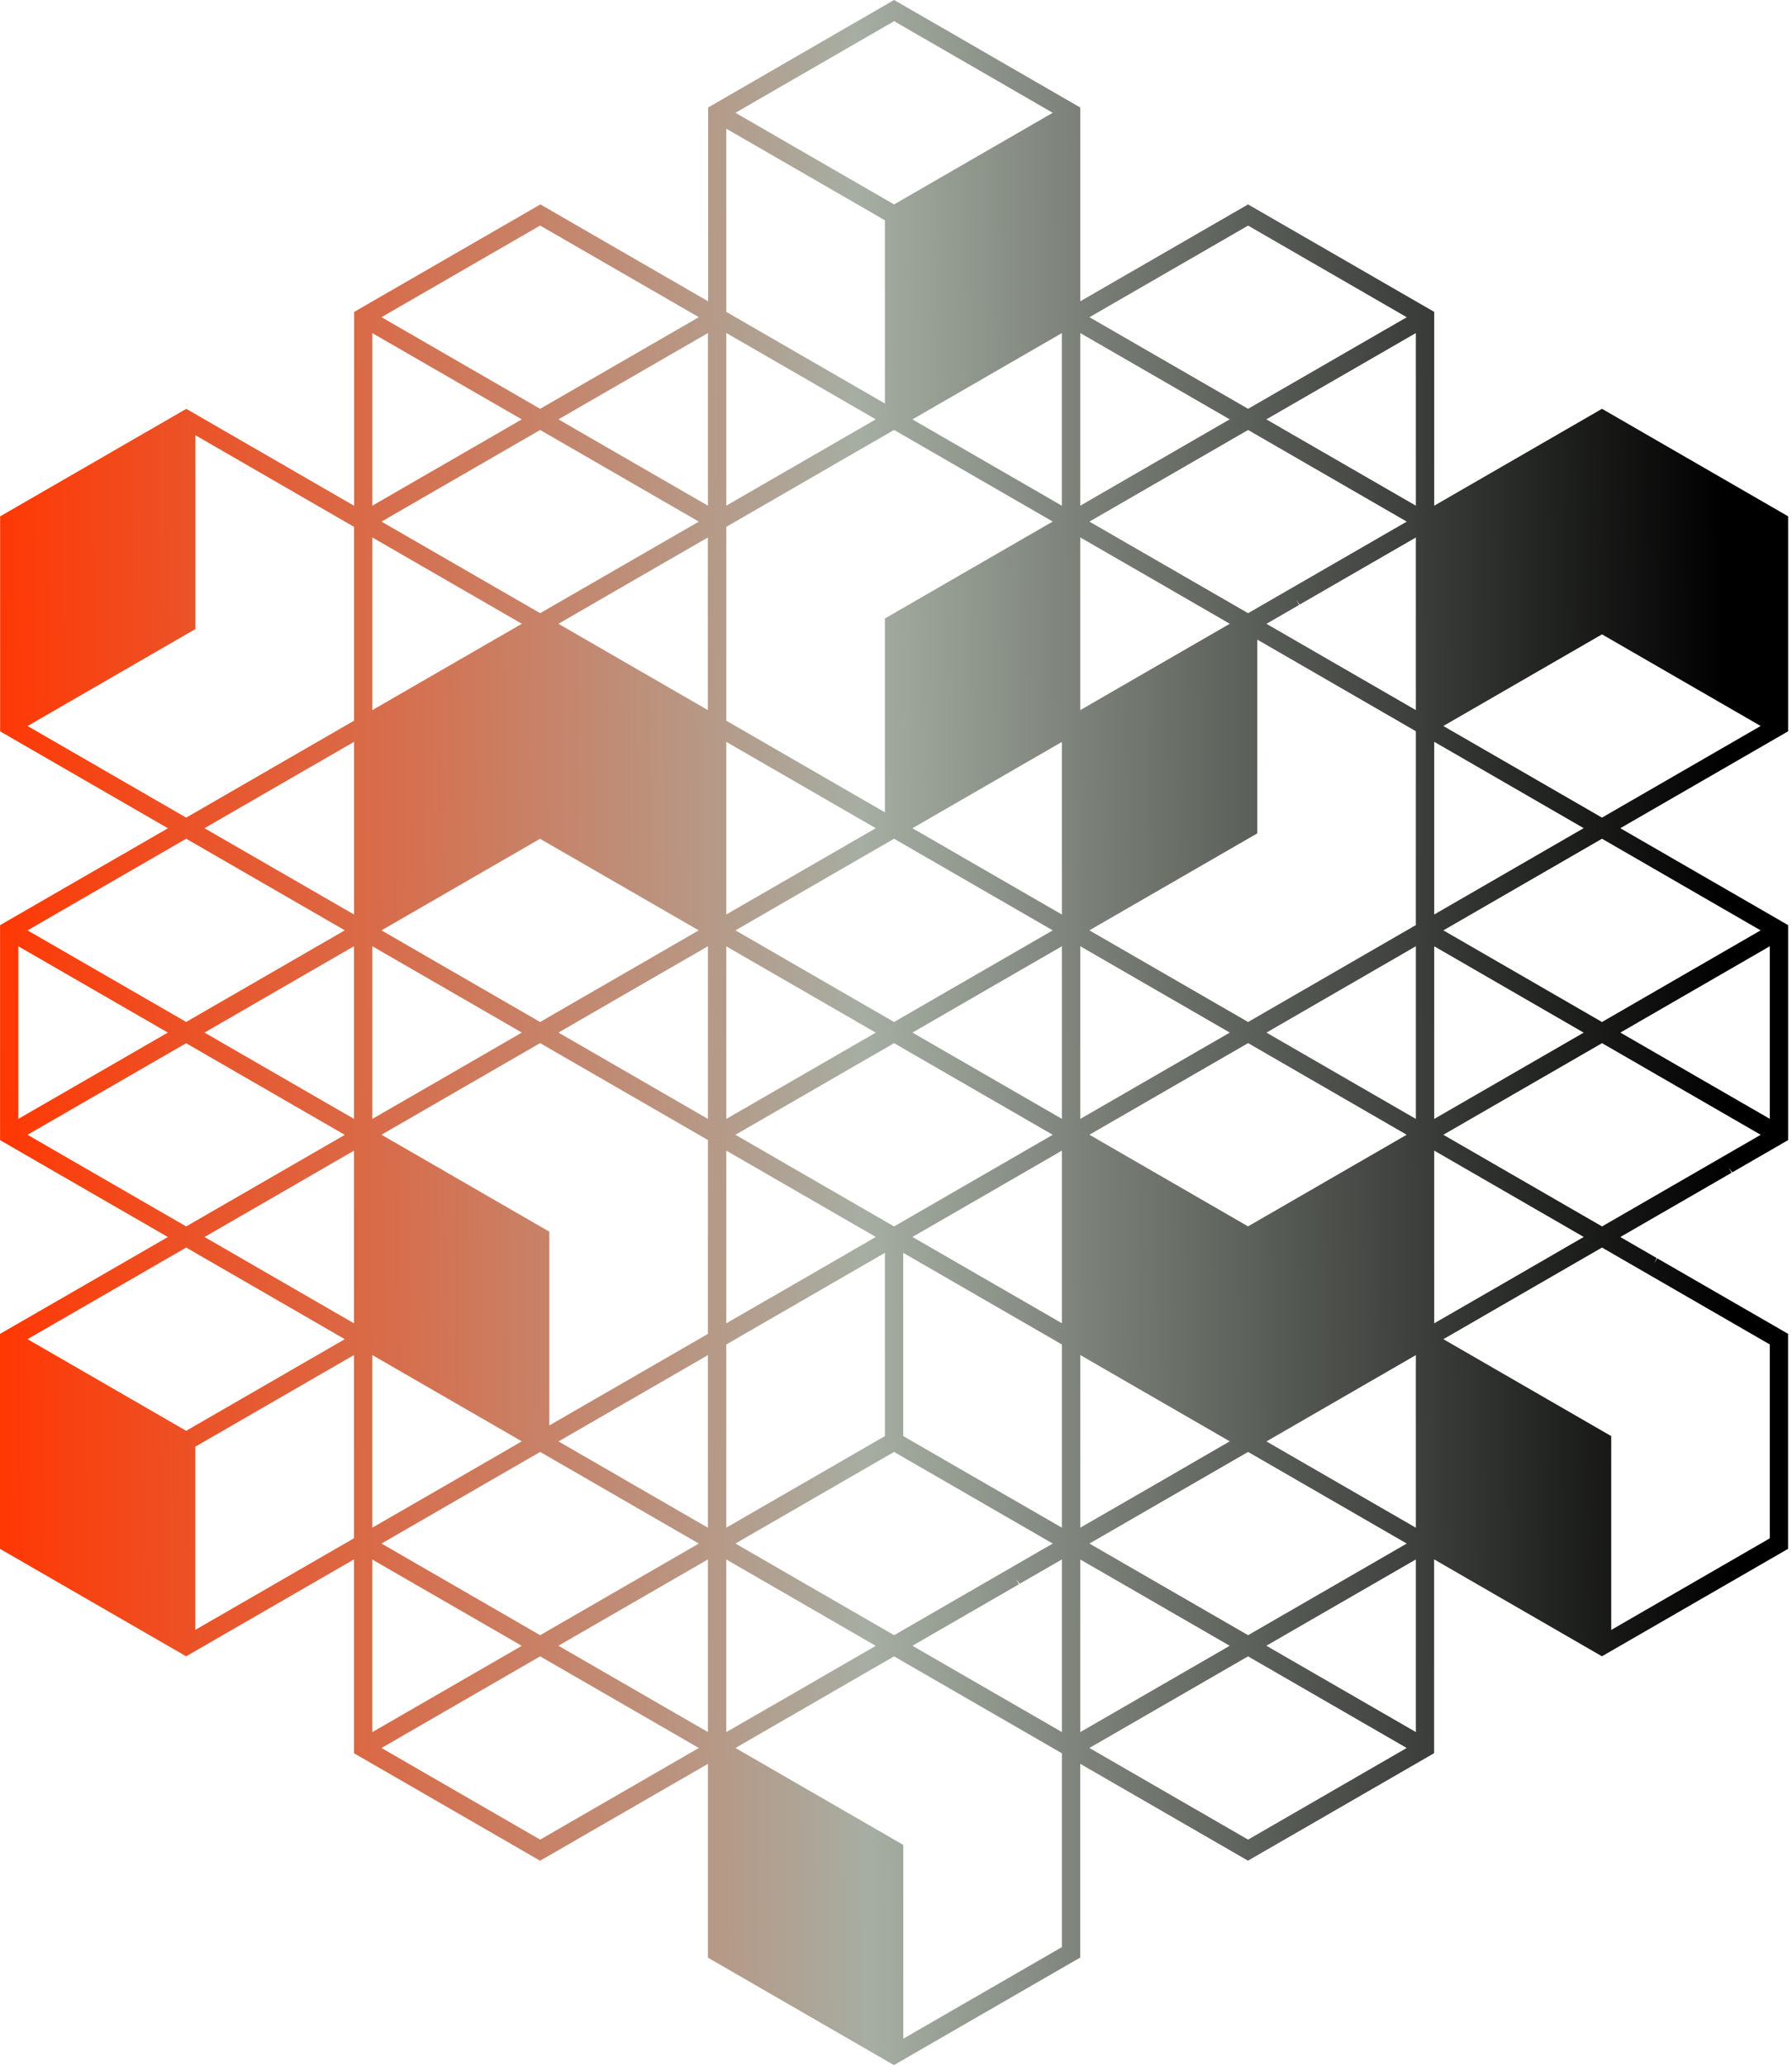 <svg width="315" height="363" viewBox="0 0 315 363" fill="none" xmlns="http://www.w3.org/2000/svg">
<g clip-path="url(#clip0_1_261)">
<path d="M157.16 362.86L124.44 343.97V309.92L118.3 313.46C110.67 317.87 103.06 322.26 95.44 326.65L94.94 326.94L94.44 326.65C87.63 322.73 80.82 318.79 74.02 314.86L62.22 308.05V274L32.72 291.02L0 272.14V234.37L0.5 234.08C10.17 228.51 19.85 222.94 29.51 217.35C21.58 212.78 13.65 208.2 5.73 203.63L0.01 200.33V162.56L6.64 158.73C14.27 154.33 21.89 149.93 29.52 145.53C19.86 139.94 10.19 134.36 0.52 128.79L0.02 128.5V90.73L32.74 71.84L33.55 72.3L62.25 88.87V54.81L65.99 52.65C75.48 47.17 84.98 41.69 94.48 36.21L94.98 35.92L95.79 36.38L124.48 52.94V18.89L157.16 0L157.66 0.29C164.6 4.28 171.53 8.28 178.45 12.29L189.89 18.89V52.94L219.38 35.92L220.19 36.38L252.11 54.8V88.85L254.35 87.56C263.27 82.41 272.18 77.26 281.1 72.12L281.6 71.83L282.4 72.29L314.32 90.72V128.49L313.82 128.78C304.15 134.35 294.48 139.93 284.82 145.52L314.32 162.55V200.32L304.5 205.99L303.88 205.19L304.38 206.06L304.02 206.27C297.62 209.97 291.22 213.66 284.82 217.35L291.21 221.04L290.81 221.96L291.31 221.09L291.76 221.35C299.11 225.6 306.46 229.84 313.81 234.07L314.31 234.36V272.13L313.51 272.6L281.59 291.02L252.09 273.99V308.04L251.59 308.33C248.25 310.26 244.91 312.19 241.57 314.12L241.08 314.4C234.01 318.48 226.95 322.57 219.87 326.64L219.37 326.93L189.88 309.91V343.96L189.07 344.42L157.15 362.84L157.16 362.86ZM129.28 307.13L158.78 324.16V358.21L186.66 342.12V308.06L157.16 291.03L129.28 307.13ZM67.06 307.13L94.95 323.23L122.84 307.13L94.95 291.03L67.06 307.13ZM191.5 307.13L219.39 323.23L247.27 307.13L219.38 291.03L191.49 307.13H191.5ZM160.39 289.17L167.25 293.13C173.71 296.86 180.18 300.6 186.66 304.33V274L179.26 278.27L178.61 277.49L179.11 278.36C172.87 281.97 166.63 285.57 160.39 289.17ZM127.67 274.01V304.34C136.44 299.3 145.2 294.24 153.94 289.18L127.67 274.01ZM98.17 289.17L124.44 304.33V274L98.17 289.16V289.17ZM65.45 274.01V304.34L91.72 289.18L65.45 274.02V274.01ZM222.61 289.17L248.88 304.33V274L222.61 289.16V289.17ZM189.89 274.01V304.34L216.16 289.17L189.89 274.01ZM166.59 294.16L166.69 293.97L166.58 294.16H166.59ZM129.28 271.21L157.17 287.31L185.05 271.21L157.16 255.11L129.27 271.21H129.28ZM191.5 271.21L219.39 287.31L247.28 271.21L219.39 255.11L191.5 271.21ZM67.06 271.21L94.95 287.31L122.84 271.21L94.95 255.11L67.06 271.21ZM34.33 254.19V286.38L62.22 270.28V238.09L34.33 254.19ZM253.72 235.3L283.22 252.33V286.39L311.1 270.29V236.23L281.6 219.2L253.72 235.3ZM178.58 277.26L178.72 277.44L178.61 277.25H178.59L178.58 277.26ZM189.89 238.09V268.42C198.66 263.38 207.42 258.32 216.17 253.25C210.15 249.78 204.13 246.3 198.11 242.83L189.9 238.09H189.89ZM65.45 238.09V268.42C74.21 263.38 82.97 258.31 91.72 253.25C86.31 250.13 80.89 247 75.48 243.88L65.45 238.09ZM222.61 253.26L248.88 268.43V238.1L222.61 253.27V253.26ZM158.77 252.33L186.66 268.42V236.23L158.77 220.13V252.33ZM98.17 253.26L124.44 268.43V238.1L98.17 253.27V253.26ZM127.67 236.23V268.42L155.55 252.33V220.13L127.67 236.23ZM4.84 235.3L32.73 251.4L60.61 235.3L32.73 219.2L4.84 235.3ZM67.06 199.38L96.56 216.41V250.46L124.44 234.37V200.31L94.94 183.28L67.05 199.38H67.06ZM197.36 241L197.26 241.2L197.37 241.01H197.36V241ZM71.98 240.45L71.9 240.66L72 240.46H71.98V240.45ZM252.11 202.18V232.51C260.87 227.47 269.64 222.41 278.39 217.34L252.11 202.17V202.18ZM127.67 202.18V232.51C136.44 227.47 145.2 222.41 153.95 217.34L127.67 202.17V202.18ZM35.95 217.34L43.63 221.78C49.83 225.36 56.02 228.94 62.22 232.51V202.18L53.79 207.05L53.28 206.19L53.78 207.06L35.95 217.35V217.34ZM160.39 217.34L186.66 232.5V202.17L179.5 206.31C173.13 209.99 166.77 213.67 160.39 217.34ZM253.72 199.39L281.61 215.49L309.5 199.39L281.61 183.29L253.72 199.38V199.39ZM129.28 199.39L157.16 215.49L185.05 199.39L157.16 183.29L129.27 199.39H129.28ZM4.84 199.39L32.73 215.49L60.61 199.4L32.72 183.3L4.83 199.39H4.84ZM191.5 199.38L219.38 215.48L247.27 199.38L219.39 183.28L191.5 199.38ZM189.89 166.26V196.6C198.5 191.64 207.1 186.67 215.71 181.7L216.17 181.43L212.71 179.43C205.06 175.01 197.48 170.63 189.89 166.26ZM222.61 181.43C231.36 186.49 240.12 191.55 248.88 196.6V166.26C244.53 168.76 240.19 171.28 235.85 173.79L235.73 173.86C231.36 176.39 226.99 178.92 222.61 181.44V181.43ZM98.17 181.43C106.92 186.49 115.68 191.55 124.44 196.6V166.26C120 168.82 115.56 171.38 111.12 173.95L110.94 174.05C106.68 176.51 102.43 178.97 98.17 181.43ZM65.45 166.26V196.6C74.21 191.56 82.97 186.49 91.72 181.43L85.17 177.64C78.6 173.84 72.03 170.05 65.45 166.26ZM160.39 181.43L186.66 196.59V166.26L160.39 181.43ZM35.95 181.43L62.22 196.59V166.26L35.95 181.43ZM127.67 166.27V196.6L153.94 181.44L127.67 166.28V166.27ZM3.23 166.27V196.59L29.5 181.43L3.23 166.27ZM284.83 181.43L311.1 196.59V166.26L284.83 181.43ZM252.11 166.27V196.6L278.38 181.44L252.11 166.27ZM129.28 163.47L157.16 179.57L185.05 163.47L157.16 147.37L129.28 163.47ZM67.06 163.47L94.94 179.57L122.82 163.47L94.93 147.38L67.05 163.47H67.06ZM191.5 163.47L219.39 179.57L248.88 162.54V128.48L221 112.38V146.43L191.5 163.46V163.47ZM4.84 163.47L32.73 179.56L60.61 163.46L32.73 147.37L4.84 163.47ZM253.72 163.47L281.6 179.57L309.48 163.47L281.6 147.37L253.72 163.47ZM160.38 145.52L186.66 160.69V130.36C177.9 135.41 169.14 140.46 160.38 145.53V145.52ZM35.95 145.52L62.23 160.68V130.35C55.28 134.35 48.34 138.36 41.4 142.37L35.95 145.52ZM127.67 130.35V160.68L153.94 145.52L127.67 130.35ZM252.11 130.35V160.68L278.38 145.51C269.63 140.45 260.87 135.39 252.11 130.34V130.35ZM253.71 127.56L281.6 143.66L309.49 127.56L281.6 111.46L253.71 127.56ZM4.84 127.56L32.73 143.66L62.23 126.63V92.57L34.35 76.47V110.53L4.85 127.56H4.84ZM127.67 126.63L155.55 142.73V108.67L185.05 91.64L157.16 75.54L127.67 92.57V126.63ZM65.45 94.43V124.77L91.73 109.6C82.98 104.54 74.22 99.48 65.45 94.43ZM189.89 94.43V124.77L216.17 109.6C207.42 104.53 198.66 99.48 189.89 94.43ZM98.16 109.6L124.43 124.77V94.44C115.67 99.48 106.91 104.54 98.16 109.61V109.6ZM222.61 109.6L248.88 124.77V94.44C242.07 98.36 235.26 102.3 228.45 106.23L227.86 105.42L228.36 106.29L222.6 109.62L222.61 109.6ZM191.5 91.65L219.39 107.74L247.28 91.65L219.39 75.55L191.5 91.65ZM67.06 91.65L94.95 107.74L122.84 91.65L94.95 75.55L67.06 91.65ZM160.38 73.69C168.24 78.22 176.09 82.75 183.94 87.29L186.65 88.86V58.53L160.37 73.7L160.38 73.69ZM127.67 58.52V88.85C136.43 83.79 145.18 78.73 153.94 73.68C145.19 68.61 136.43 63.56 127.67 58.51V58.52ZM189.89 58.52V88.85L216.16 73.68L189.89 58.52ZM98.17 73.69L124.44 88.85V58.52L98.17 73.68V73.69ZM65.45 58.52V88.85L91.72 73.69L65.45 58.53V58.52ZM222.61 73.69L248.88 88.85V58.52L222.61 73.68V73.69ZM67.06 55.73L94.95 71.83L122.84 55.73L94.95 39.63L67.06 55.73ZM191.5 55.73L219.39 71.83L247.28 55.74L219.39 39.64L191.5 55.74V55.73ZM127.67 54.8L155.55 70.9V38.71L127.67 22.61V54.8ZM129.28 19.82L157.16 35.92L185.05 19.82L157.17 3.72L129.28 19.82Z" fill="url(#paint0_linear_1_261)"/>
</g>
<defs>
<linearGradient id="paint0_linear_1_261" x1="1.24455e-07" y1="204.299" x2="303.976" y2="201.59" gradientUnits="userSpaceOnUse">
<stop stop-color="#FF3804"/>
<stop offset="0.5" stop-color="#A6AEA3"/>
<stop offset="1"/>
</linearGradient>
<clipPath id="clip0_1_261">
<rect width="314.33" height="362.86" fill="white"/>
</clipPath>
</defs>
</svg>
